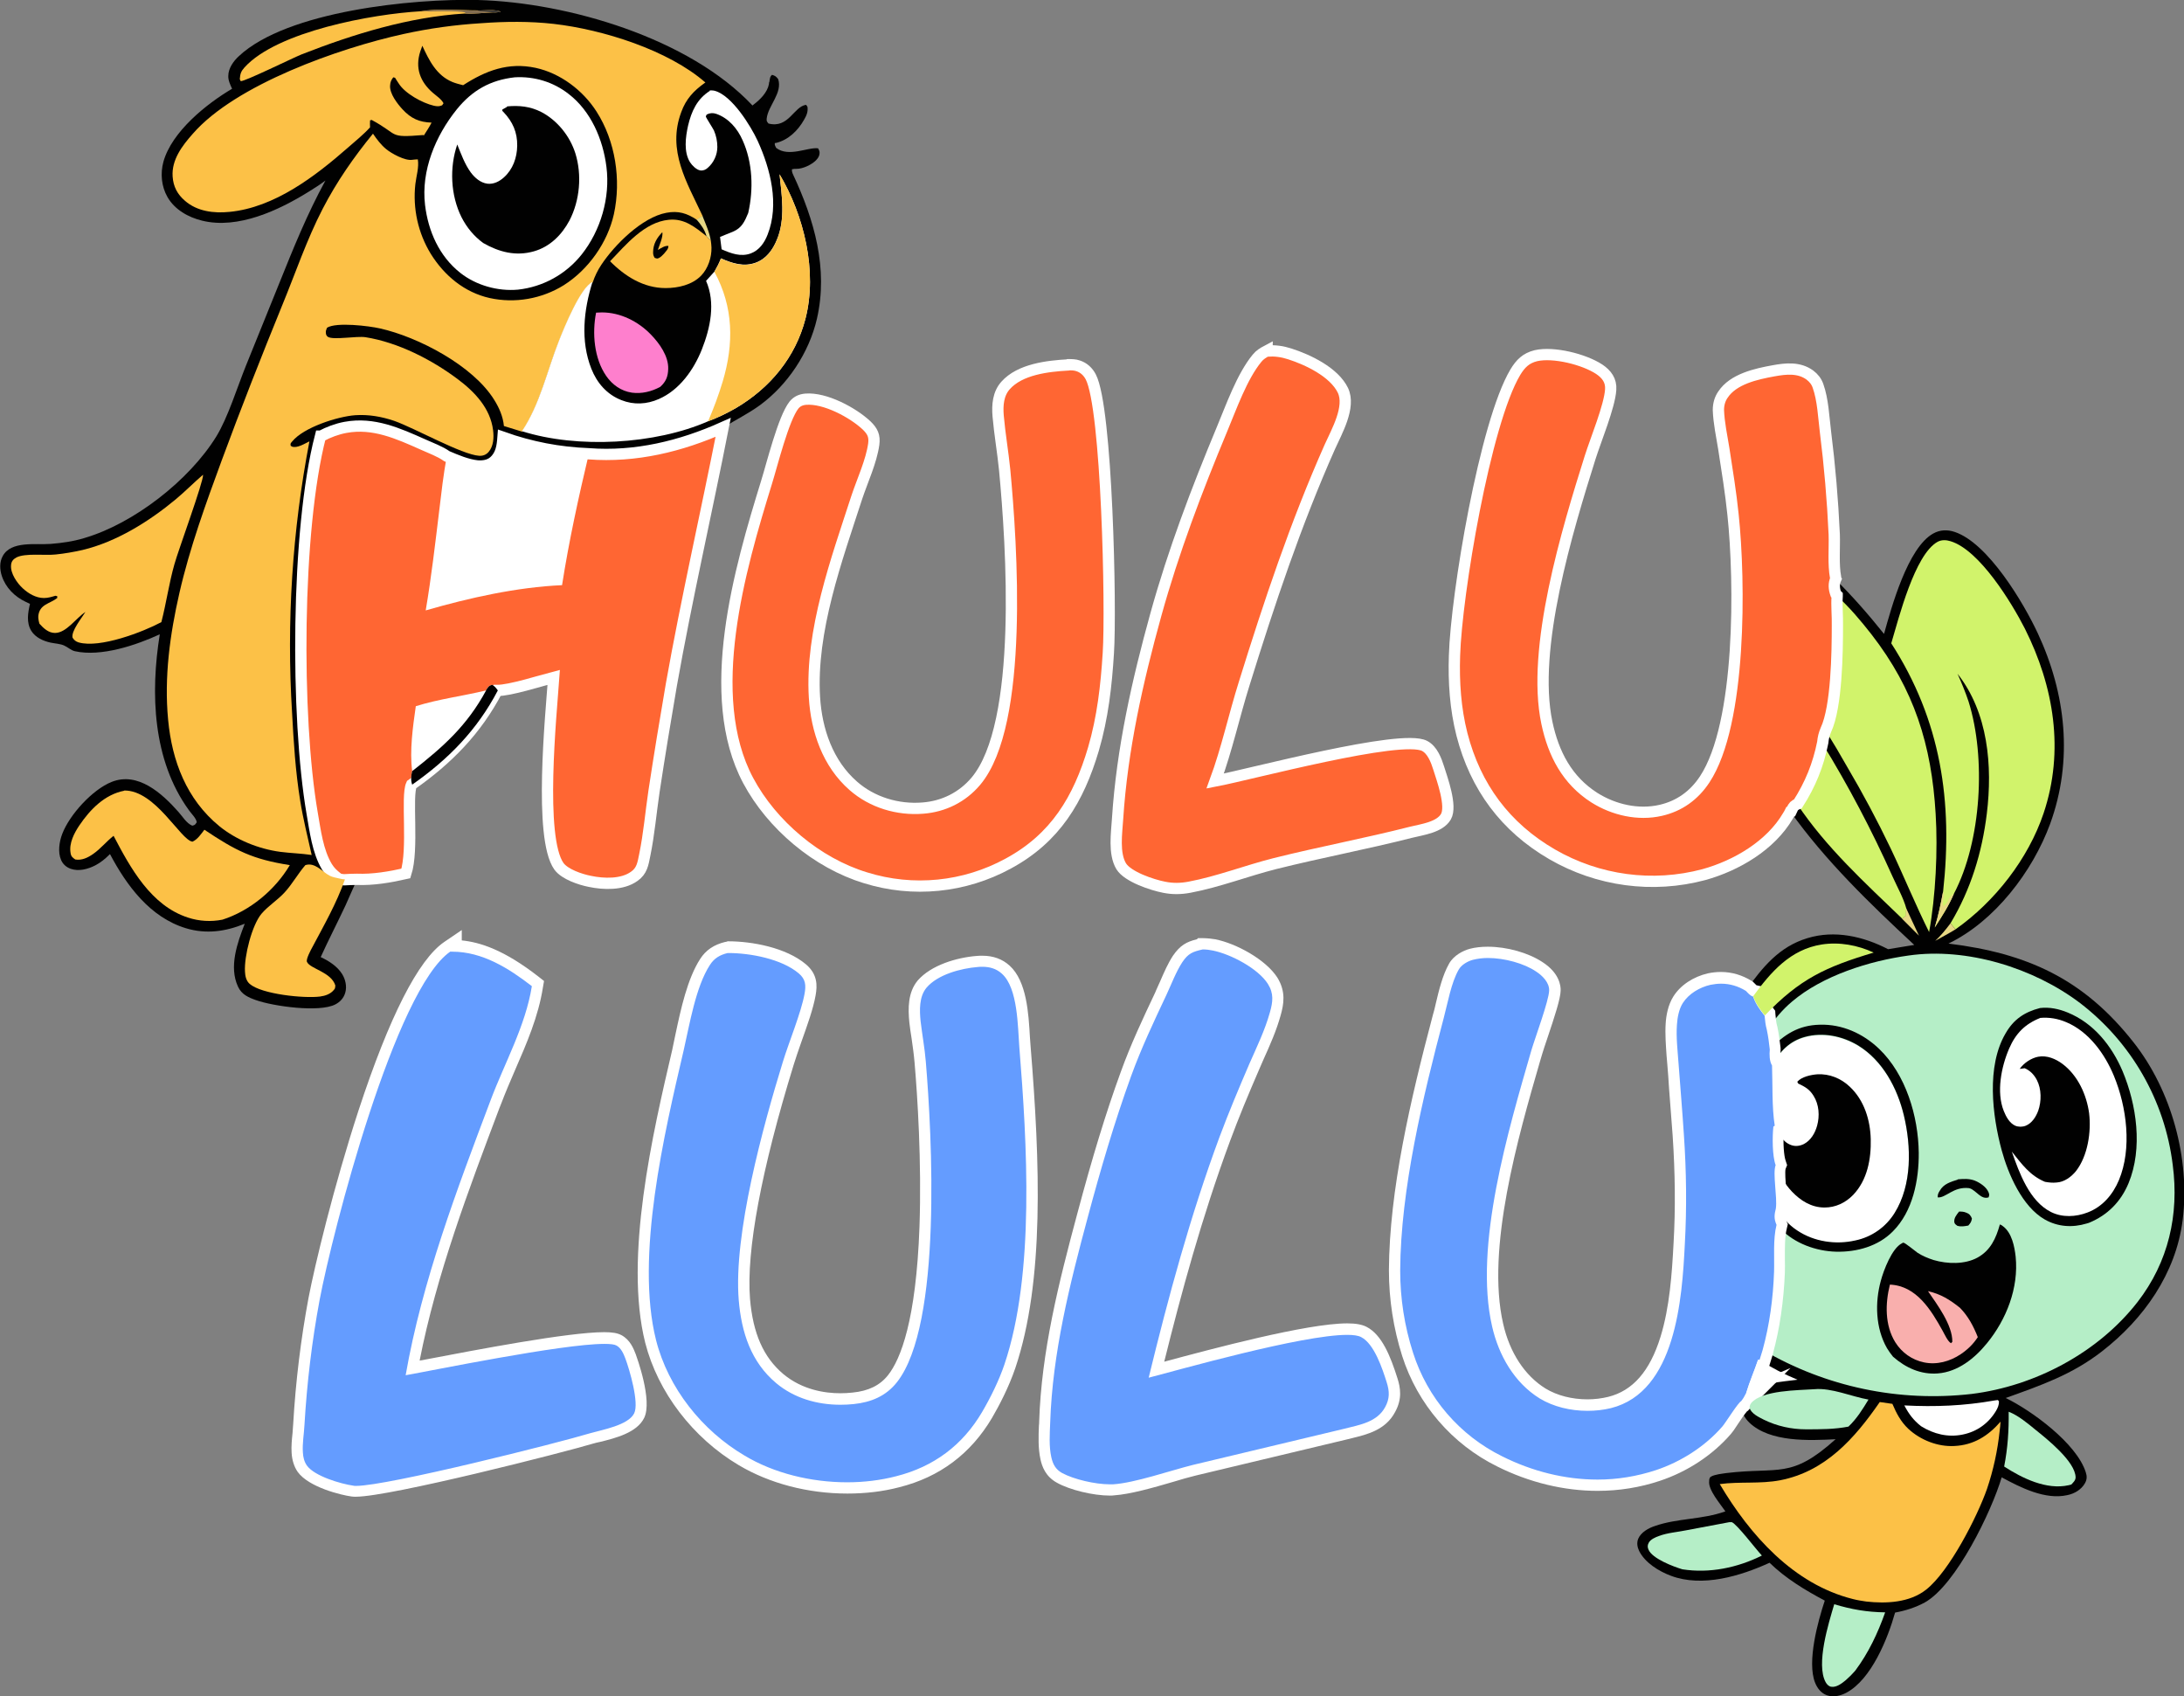 <?xml version="1.0" encoding="utf-8"?>
<!-- Generator: Adobe Illustrator 27.5.0, SVG Export Plug-In . SVG Version: 6.00 Build 0)  -->
<svg version="1.1" id="Layer_2_00000106841114187594766600000016897918705765886856_"
	 xmlns="http://www.w3.org/2000/svg" xmlns:xlink="http://www.w3.org/1999/xlink" x="0px" y="0px" viewBox="0 0 969.1 752.6"
	 style="enable-background:new 0 0 969.1 752.6;" xml:space="preserve">
<rect x="0" y="0" width="969.1" height="752.6" fill="#808080" stroke="none"/>
<style type="text/css">
	.st0{fill:#010101;}
	.st1{fill:#FF6633;stroke:#FFFFFF;stroke-width:5;stroke-miterlimit:10;}
	.st2{fill:#FFFFFF;}
	.st3{fill:#FCC147;}
	.st4{fill:#FE7FCD;}
	.st5{fill:#836D51;}
	.st6{fill:#3D3A36;}
	.st7{fill:#E7D884;}
	.st8{fill:#B5EEC7;}
	.st9{fill:#F9AFAD;}
	.st10{fill:#649CFF;}
	.st11{fill:#D1F36B;}
</style>
<g id="Layer_1-2">
	<path class="st0" d="M103,39.4c-0.8-1.7-1.8-3.8-1.7-5.7c0-3.4,2.3-6.6,4.7-8.8C127.4,4.9,183.2-0.7,212,0
		c40.2,1.1,93.9,17,121.9,46.8l0.6-0.5c2.8-2.1,6-5.3,6.7-9c0-0.3,0-0.7,0.2-1c0.2-1.2,0.2-2.4,1.2-3.1c1.3,0.4,1.8,0.7,2.7,1.9
		c2,6.2-4.5,11.8-5.1,17.5c-0.1,1.2,0.1,1.3,0.8,2.2c9,2.3,11.2-7.6,16.7-8.3l0.6,0.9c0.3,2.2-0.4,3.8-1.5,5.7
		c-2.7,4.8-7,9-12.4,10.3c-0.2,0-0.4,0-0.6,0.1c-0.1,1,0.2,1.2,0.6,2.1c5.5,4.3,14.1-0.4,18.6,0.2c0.2,0.4,0.5,0.9,0.6,1.3
		c0.3,1.5-0.4,2.9-1.5,4c-2,2-5.8,3.8-8.6,3.8c-0.8,0-1.3,0-2.1,0.2c0,1.1,0.1,1.4,0.5,2.3c9.4,20.1,15.7,41.7,10.6,64
		c-3.5,15.1-13,29.4-25.5,38.5c-5,3.6-10.6,6.4-15.8,9.6c-7.5,38.1-16.2,75.9-23,114.2c-2.7,15.7-5.3,31.5-7.7,47.3
		c-1.4,9.4-2.2,19-4.1,28.2c-0.8,3.9-1.2,7.1-4.7,9.5c-5.3,3.8-13.6,3.5-19.7,2.2c-4.1-0.8-11.1-3.1-13.7-6.7
		c-9-12.7-3.5-66.9-2.3-83.8c-5.8,1.5-19.6,5.9-25.1,5.8c-9.2,17.6-21.9,30.5-38,41.8c-2.4,5.2,1,28.6-2.5,39.4
		c-7,1.6-14.6,2.9-21.8,2.6c-1.9,3.8-3.5,7.8-5.3,11.7c-3.6,7.7-7.5,15.2-11,22.9c3.6,1.7,7.3,4,9.5,7.5c1.5,2.4,2.2,5.5,1.4,8.3
		c-0.7,2.4-2.3,4.1-4.4,5.2c-7.2,3.7-27.6,0.8-35.2-1.9c-3.4-1.2-6.4-2.5-8-6c-4.1-8.8-0.3-19.4,3-27.9c-8.5,3.5-17.2,4.7-26.1,2
		c-15.9-4.8-26.3-18.9-33.7-32.9c-2,2-4,3.7-6.5,5c-3.3,1.7-7.4,2.8-11,1.5c-1.9-0.7-3.4-2-4.2-3.9c-1.5-3.4-0.8-8.1,0.5-11.5
		c3.2-8.5,13.4-19.7,21.9-23.1c11.7-4.7,22.4,5.1,29.6,13.2c1.9,2.1,3.6,5.1,6.2,6.2c1.3-0.3,1.2-0.4,2-1.5
		c-0.2-1.8-2.4-3.8-3.5-5.4c-16.1-22.2-17.1-51.9-12.9-78c-10.4,4.8-26,10.1-37.7,7.5c-1.7-0.4-3.1-1.8-4.7-2.5
		c-1.7-0.8-4.1-0.9-6-1.3c-3.3-0.7-6.8-2.3-8.6-5.2c-2.3-3.7-1.5-8.1-0.6-12c-0.6-0.3-1.3-0.6-1.9-0.9c-4.9-2.3-8.9-6.3-10.6-11.5
		c-0.9-2.8-1.1-6.1,0.4-8.8c3.7-6.9,14.8-4.9,21.2-5.4c5.1-0.4,10.1-1.1,15-2.6c21.9-6.4,46.6-25.6,58.6-45.1
		c5.1-8.3,9.3-21.9,13.1-31.3l14.6-36.1c6.4-15.9,12.5-31.1,20.7-46.1c-2.4,1.8-4.9,3.4-7.5,5c-13.2,8.2-31.3,16.7-47.2,12.8
		c-6.2-1.5-12.2-4.9-15.4-10.5c-2.7-4.7-3.2-10.5-1.8-15.6c3.7-13.4,19.2-25.8,30.6-32.5L103,39.4z"/>
	<path class="st1" d="M142.4,193.5c3.4-1.8,7.1-3.2,10.9-3.9c12.4-2.3,23.4,2.7,34.4,7.6c3.5,1.6,7.5,3,10.6,5.2
		c4.2,1.8,8.9,3.8,13.5,4.3c2.6,0.2,5.4-0.2,7.4-2c3.2-2.8,3.7-6.7,4-10.7c12.4,4.4,24.9,6.8,38,7.3c20.8,1.6,40.9-3.3,59.7-11.7
		c-7.5,38.1-16.2,75.9-23,114.2c-2.7,15.7-5.3,31.5-7.7,47.3c-1.4,9.4-2.2,19-4.1,28.2c-0.8,3.9-1.2,7.1-4.7,9.5
		c-5.3,3.8-13.6,3.5-19.7,2.2c-4.1-0.8-11.1-3.1-13.7-6.7c-9-12.7-3.5-66.9-2.3-83.8c-5.8,1.5-19.6,5.9-25.1,5.8
		c-9.2,17.6-21.9,30.5-38,41.8c-2.4,5.2,1,28.6-2.5,39.4c-7,1.6-14.6,2.9-21.8,2.6c-1.8,0-3.7,0.1-5.5,0.2c-0.9,0-1.7-0.2-2.6-0.4
		c-0.2-0.2-0.4-0.3-0.6-0.5c-1.9-1.5-3.2-2.7-4.5-4.8c-4.2-7-5.2-16-6.6-23.9c-7.3-42.5-7.1-125.5,3.7-167.2L142.4,193.5z"/>
	<path class="st2" d="M198.4,202.4c4.2,1.8,8.9,3.8,13.5,4.3c2.6,0.2,5.4-0.2,7.4-2c3.2-2.8,3.7-6.7,4-10.7
		c12.4,4.4,24.9,6.8,38,7.3c-4.6,19.4-8.8,38.5-11.9,58.3c-20.1,0.9-41.1,5.6-60.5,11.2c2.5-14.7,4.2-29.5,6-44.3
		c1-8,1.8-16.1,3.4-24L198.4,202.4z"/>
	<path class="st2" d="M215.6,306.3c1-1.4,1.1-2,2.8-2.5c1.2,0.7,1.7,1.4,2.5,2.5c-9.2,17.6-21.9,30.5-38,41.8c-0.7-1.9-0.5-4.1,0-6
		c-1.2-9.1,0.3-19.7,1.6-28.8c10.2-3.2,20.8-4.5,31.2-7H215.6z"/>
	<path class="st0" d="M215.6,306.3c1-1.4,1.1-2,2.8-2.5c1.2,0.7,1.7,1.4,2.5,2.5c-9.2,17.6-21.9,30.5-38,41.8c-0.7-1.9-0.5-4.1,0-6
		c13.8-10.8,24.3-20.1,32.8-35.8H215.6z"/>
	<path class="st3" d="M153,390.3c-3.6,10.3-9.3,20.3-14.4,29.9c-0.6,1.1-2.9,5.3-2.4,6.5c1.3,3.1,10.8,4.5,12.6,10.5
		c-0.1,0.8,0,1.3-0.6,1.9c-1.5,1.9-3.9,2.7-6.2,3c-7,0.9-25.9-1-31.2-5.6c-1.6-1.4-2-3.5-2.1-5.5c-0.4-6.7,3.1-20.7,7.4-25.7
		c3-3.5,7.1-6,10.2-9.4c3.4-3.7,5.9-8.3,9.2-12.1c4.3-1.4,7.5,3,10.8,4.7c1.2,0.6,2.7,0.9,4.1,1.2c0.9,0.2,1.7,0.4,2.6,0.4
		L153,390.3z"/>
	<path class="st3" d="M187.9,59.9c-16,1.3-10.5,0-23-6.7l-0.7,0.2c-0.1,1.1,0,2.1,0,3.1c-2.9,3.2-6.4,6-9.7,8.9
		c-14.6,12.8-32.7,26.7-52.7,28.6c-6.9,0.7-14.3-0.2-19.7-4.9c-3.4-2.9-5.2-6.3-5.5-10.8c-0.5-7.4,4.2-13.6,8.9-18.9
		c19-21.9,65.2-38.1,93.5-44.3c11.4-2.5,22.9-4.1,34.5-4.8c10.7-0.8,21.6-0.9,32.2,0.3c21.8,2.5,50.8,11.6,67.3,26l-0.3,0.2
		c-4.9,3.5-8.3,7.1-10.4,12.9c-6.4,17.1,2.5,31.2,9.5,46.2l-2.6,1.6c-4.4-2.9-8.2-4.1-13.5-3.1c-10.8,2-23,14.2-28.9,23.1
		c-1.6,2.4-2.9,5.1-3.8,7.8c-5.3,2.3-12.7,20.5-14.9,26.1c-5.3,13.3-8.4,28-16.4,40.1c-2.7-0.8-5.4-1.7-8.1-2.5
		c-0.4-4.2-2.1-8.1-4.3-11.6c-9.4-15.2-33.7-27.9-50.7-31.7c-4.8-1.1-19.4-2.9-23.5-0.3c-0.4,1-0.6,1.4-0.5,2.4c0,0.6,0.4,1.4,1,1.7
		c2.6,1.4,12.6-0.5,16.6,0.1c14.4,2.3,29.3,9.9,40.9,18.6c7.5,5.6,14.5,12.9,15.7,22.7c0.4,3.2,0.2,7.1-2,9.6
		c-1.1,1.3-2.6,1.8-4.2,1.7c-7.7-0.5-28.6-12.3-37.7-15.5c-5.6-1.9-11.4-2.9-17.3-2.5c-7.9,0.6-22.9,5.4-28,11.7
		c-0.7,0.8-0.8,0.9-0.6,1.9c0.2,0,0.3,0.2,0.5,0.3c2.3,0.9,5.7-1.3,7.8-2.3c-7.6,39.6-10.2,80.1-7.7,120.4c0.7,13.1,1.5,26,3.6,39
		c1.3,8.1,3.3,16.1,5.1,24.1c-4.7-0.7-9.4-0.8-14-1.4c-9.6-1.3-19.5-5.3-27-11.4c-14.5-11.9-21-28.9-22.7-47.2
		c-1.8-18.9,0.8-37.8,5-56.2c4.6-20.1,11.7-39.6,18.8-58.9c8.5-23,17.5-45.9,26.8-68.7c5.9-14.3,10.9-29.2,18-42.9
		c6.2-12,13.8-22.9,22.3-33.3c1.7,2.5,3.5,4.9,5.8,6.8c2.4,2,8.4,5.3,11.6,4.8c0.9-0.1,1.6-0.2,2.5-0.2c0.6,3.5-0.7,7.5-1.1,11
		c-1.2,10.8,1.2,21.7,6.9,31c6,9.6,14.9,17,26,19.5c11.3,2.5,23.2,0.4,33-5.7c10.9-6.9,19.4-18.9,22.2-31.5
		c3.3-15.2,0.7-32.4-7.7-45.5c-6-9.4-16-17-27-19.4c-12.2-2.6-22.1,1.2-32.2,7.7c-1.6-0.4-3.2-0.8-4.7-1.4
		c-7.1-2.9-10.4-9.6-13.4-16.1c-0.3,0.8-0.6,1.6-0.9,2.5c-2.4,7.3-0.1,13.5,5.6,18.4c1.6,1.4,3.7,2.7,4.7,4.6l-0.6,0.9
		c-1.3,0.6-2.3,0.5-3.7,0.2c-5.1-1.2-12.8-5.4-15.6-9.9c-0.5-0.8-1.1-1.6-1.6-2.5l-0.8-0.2c-0.9,1.2-1.3,2-1.4,3.6
		c-0.3,3.6,3.2,8.1,5.5,10.6c3.8,4.1,7.4,5.7,12.9,5.9c-1,2-2.3,3.9-3.5,5.8L187.9,59.9z"/>
	<path class="st2" d="M228.4,34.3c8.6-0.5,17,2,23.8,7.3c10,7.6,15.4,20.3,16.9,32.5c1.7,13.5-2.5,28.1-11,38.8
		c-7,8.8-17.2,14.4-28.3,15.6c-8.9,0.8-18.5-1.9-25.5-7.4c-9.4-7.4-14.3-18.5-15.7-30.2c-1.8-15.2,4.6-30.6,14.1-42.4
		C209.5,40.1,217.6,35.5,228.4,34.3L228.4,34.3z"/>
	<path class="st0" d="M225,47.2c5.4-0.5,10.3,0,15.2,2.5c7.1,3.7,12.7,10.7,15.1,18.3c3,9.6,2,20.9-2.6,29.8
		c-3.4,6.4-8.7,11.7-15.8,13.7c-8.1,2.3-15.5,0.3-22.5-3.7c-4.1-3-7.3-6.9-9.6-11.4c-4.9-9.8-5.4-22.1-1.9-32.3
		c1.7,4.2,3.3,8.7,6,12.4c1.8,2.4,4.3,4.6,7.4,5c2.8,0.3,5.3-1,7.3-2.8c4-3.6,5.8-8.7,5.9-14c0.1-6-2-10.7-6.1-15l-0.5-0.5v-0.6
		l2.1-1.2L225,47.2z"/>
	<path class="st2" d="M345.9,77.3c10.9,18.3,16.9,43.1,11.5,64.1c-4.4,17.1-15.7,30.7-30.8,39.6c-4,2.3-8.1,4.3-12.4,5.9
		c-23.5,10.3-58,12.2-82.6,4.4c8-12,11.1-26.7,16.4-40.1c2.2-5.6,9.6-23.8,14.9-26.1c-3.9,12.4-5.4,26.1-0.5,38.5
		c2.5,6.3,6.9,11.4,13.3,13.9c5.5,2.2,11.3,1.9,16.7-0.5c9.1-4,15.4-12.9,19-21.9c3.8-9.6,6.2-20.7,1.9-30.5l3.7-4.1
		c1.1-1.9,2.1-3.8,2.9-5.9c5,2.2,10.1,3.9,15.5,1.9c4.6-1.7,7.5-5.7,9.3-10.1c3.9-9.2,2.2-19.7,1.2-29.2V77.3z"/>
	<path class="st3" d="M345.9,77.3c10.9,18.3,16.9,43.1,11.5,64.1c-4.4,17.1-15.7,30.7-30.8,39.6c-4,2.3-8.1,4.3-12.4,5.9
		c2.5-5.8,4.7-11.7,6.5-17.7c5-16.8,4.8-33-3.7-48.6c1.1-1.9,2.1-3.8,2.9-5.9c5,2.2,10.1,3.9,15.5,1.9c4.6-1.7,7.5-5.7,9.3-10.1
		C348.6,97.3,346.9,86.8,345.9,77.3z"/>
	<path class="st3" d="M90.1,210.6c0.3,2.9-11.2,34.1-12.7,39.7c-2.4,8.4-3.6,17.2-5.8,25.7c-8.2,4.4-27.3,11.7-36.7,9
		c-1.3-0.4-2-1-2.7-2.1c-0.7-2.9,4.1-8.8,5.7-11.4c-4.1,2.6-8.4,9.3-13.5,9.3c-2.9,0-5.1-2.1-6.9-4.1c-0.3-1-0.6-2.4-0.5-3.5
		c0.6-5.2,5.1-5.3,8.4-7.9v-0.8l-0.8-0.2c-1.7,0.5-3.3,1-5.1,1c-3.6,0-6.9-2-9.4-4.3s-5.5-6.6-5.2-10.2c0.1-1.7,0.9-2.7,2.4-3.5
		c3.9-2,12.7-0.8,17.3-1.3c4-0.4,8-1.1,12-2c15.1-3.6,29.6-12.7,41.4-22.5C82.2,218,86,214.1,90.1,210.6L90.1,210.6z"/>
	<path class="st3" d="M55.1,350.7c13.9-0.2,25,22,30.3,22.7c2.3-1,3.8-3.4,5.3-5.3c13.9,9.3,21.3,13.1,37.9,15.7
		c-6.5,11-17.7,20.3-29.9,24.2c-5.1,1-10.3,0.7-15.2-0.9c-16.5-5.3-25.6-22-33.1-36.3c-3.2,2.5-5.7,5.7-9,8c-2.4,1.7-5.1,3-8,2.5
		c-1.3-0.9-1.9-1.4-2.1-3c-0.7-4.2,1.6-8.7,3.9-12.1c4.8-7.1,11.2-13.7,19.9-15.4L55.1,350.7z"/>
	<path class="st2" d="M314.9,40.1c0.8,0,1.6,0,2.3,0.2c7.6,2.1,15.9,15.5,19,22.2c5.7,12.5,9.7,28.2,4.4,41.6
		c-1.4,3.6-3.7,6.9-7.4,8.3c-4.5,1.7-8.9,0-13-1.8l-0.7-5.5c1.9-0.8,3.8-1.5,5.7-2.3c4-1.7,5.2-4.5,6.8-8.3
		c2.4-10.5,2-22.4-2.5-32.3c-2.3-5.2-6.2-9.8-11.7-11.7c-1.5-0.5-2.8-0.4-4.2,0.3c-0.1,0.3-0.4,0.6-0.4,0.9c0,0.4,3.2,5.3,3.6,6.2
		c1,2.3,1.5,4.8,1.5,7.3c0,3.5-1.6,7-4.3,9.3c-0.9,0.8-2,1.3-3.3,1.1c-1.7-0.3-3.6-2.2-4.5-3.6c-2.9-4.6-2-11.2-0.9-16.2
		c1.5-6.4,4-11.9,9.7-15.5L314.9,40.1z"/>
	<path class="st3" d="M270.7,115.9c7-7.3,15.3-17.4,26.1-18.4c6.9-0.7,11.7,3.3,16.7,7.3c0.6,0.6,1.2,1.3,1.9,1.9
		c0.1,1,0.3,2.1,0.3,3.1c0.1,4.4-1.5,9.3-4.6,12.5c-4,4.1-10.2,5.5-15.8,5.5c-9.7,0-18-5.2-24.7-12L270.7,115.9z"/>
	<path class="st0" d="M293.9,103c0.4,2.1-1.3,5.7-2,7.9c1.4-0.8,3.1-2,4.7-1.8c0,1.5-1.1,2.3-2,3.5c-0.8,0.8-1.3,1.4-2.3,1.9
		c-0.8,0.4-1,0.1-1.8-0.1c-0.5-0.9-0.7-1.3-0.7-2.4C289.8,108.3,291.4,105.6,293.9,103L293.9,103z"/>
	<path class="st4" d="M264.5,138.7c0.9,0,1.8-0.1,2.6-0.1c8.2,0,16.1,4,21.7,9.8c3.8,3.9,7.9,9.6,7.7,15.3c-0.1,3.4-1,5.6-3.5,7.9
		c-3.8,2.1-8.3,3.2-12.6,2.6c-4.8-0.7-8.7-3.5-11.4-7.4C263.6,159,262.7,147.8,264.5,138.7L264.5,138.7z"/>
	<path class="st3" d="M212,4.7c2.3,0,8.4-0.7,10.2,0.6c-1.2,0.1-2.2,0.3-3.4,0.2c-4,0.1-8.5,0.8-12.5,0.5
		c-24.7,1.5-49.4,9.1-72.4,18.1c-4,1.6-25.3,12.1-27.1,11.9l-0.4-0.9c0.2-2.4,0.5-3.4,2.1-5.2C123,13.9,165.4,6.2,186.7,5
		c7.9-1.4,17.3-0.4,25.3-0.4L212,4.7z"/>
	<path class="st5" d="M212,4.7c2.3,0,8.4-0.7,10.2,0.6c-1.2,0.1-2.2,0.3-3.4,0.2c-4,0.1-8.5,0.8-12.5,0.5l0.2-0.4
		c-2.3-1.1-16.1-0.4-19.8-0.5C194.6,3.7,204,4.7,212,4.7z"/>
	<path class="st6" d="M212,4.7c2.3,0,8.4-0.7,10.2,0.6c-1.2,0.1-2.2,0.3-3.4,0.2C218.8,5.5,212,4.7,212,4.7z"/>
	<path class="st7" d="M311.7,95.8c1.4,3.5,3.1,7.2,3.7,10.9c-0.7-0.6-1.3-1.3-1.9-1.9c-0.8-2.9-2.5-5.2-4.4-7.4L311.7,95.8
		L311.7,95.8z"/>
	<path class="st0" d="M836,281.2c3.3-11.8,10.5-38.2,21.8-44.5c3-1.7,6.4-1.8,9.6-0.7c14.8,5,30.5,31.4,36.8,44.9
		c12.5,26.8,15.8,56.3,5.5,84.6c-7.8,21.2-24.6,43.2-45.1,53.1c34.9,4.3,59.9,15.6,82.1,43.8c16.9,21.4,25.2,51.8,21.8,78.9
		c-3,23.7-17.3,43.9-35.9,58.3c-13.3,10.3-27,15-42.6,20.6c11.5,5.6,31.4,20.1,35.5,32.9c0.6,1.8,0.6,3.3-0.4,5
		c-1.6,2.8-4.7,4.6-7.8,5.2c-9.8,2.2-20.8-3.4-29.1-7.9c-4.4,14.9-20.2,47.7-34.1,55.5c-4,2.2-8.7,3.7-13.2,4.5
		c-3.2,11.4-10.5,29.7-21.7,35.6c-2.5,1.3-5.7,2.1-8.5,1.1c-2.6-0.9-4.3-3.1-5.3-5.6c-3.7-9.3,1.3-27.4,4.3-36.4
		c-8.8-4.7-17.3-9.8-24.5-16.8c-12.9,5.9-29.8,11-43.7,5.8c-5.4-2-11.6-5.8-14.2-11.1c-0.8-1.7-1.1-3.5-0.4-5.3
		c1.2-2.9,4.6-4.8,7.4-5.7c9.9-3.5,21-2.8,31.3-6.5c-2.1-3.1-7.7-9.5-7.2-13.4c0-0.7,0.1-1.6,0.8-2c1.7-1,4.9-1.3,6.9-1.6
		c23.5-2.8,28.6,2.8,48.4-15c-11.7,0.6-29,1.4-38.2-7.3c-2.1-2-3.8-4.9-3.8-7.9c0-0.9,0-1,0.1-1.9c-1.4,0.6-6.7,9.3-8.3,11.2
		c-7.7,8.9-18.4,15.7-29.5,19.4c-22.6,7.6-47.1,4.4-68.2-6.1c-18.9-9.3-33.2-25.9-39.6-46c-3.8-11.8-5.7-24.1-5.7-36.5
		c0.2-36,10.1-77.1,19.3-111.9c1.8-6.7,3.3-15.7,6.7-21.6c1.2-2.1,4-3.7,6.3-4.3c8.2-2.2,21,0.5,28,5.2c2.8,1.8,5.9,4.9,5.8,8.4
		c-0.1,4.5-6.2,20.9-7.9,26.6c-10,34.7-25.7,86.7-17.4,122.5c2.9,12.7,9.8,24.9,21.1,31.9c9,5.5,21.4,6.8,31.6,4.3
		c28.8-7.2,31.6-48.5,32.8-72.7c0.9-16.1,0.7-32.3-0.4-48.4c-0.7-10.7-1.6-21.3-2.4-32c-0.4-5.6-1.1-11.4-0.7-17
		c0.2-3.2,0.9-6.9,2.6-9.6c2.7-4.2,7.5-7,12.3-8.1c5.5-1.2,10.9-0.3,15.7,2.7c7.4-10.3,14.7-19.4,27.3-23.2
		c12.1-3.7,24.8-0.8,35.8,4.9l11.6-1.9c-19.5-18.1-39.5-37.4-55-59.2c0-0.2,0.2-0.5,0.3-0.7c0.7-1.5,1.3-2.2,2.7-2.7
		c5.5-8.6,9-17.1,11-27.2c0.2-2,0.7-3.7,1.4-5.6c4.8-10.2,5.1-34.5,5.1-46.2c0-4.4-0.5-8.8-0.1-13.1c0-0.1,0-0.3,0-0.4l-0.6-0.6
		c-0.7-2.2-0.9-4.5,0-6.7c7.7,7.6,14.8,15.7,21.6,24.2L836,281.2z"/>
	<path class="st8" d="M784,456.8c3.4-4.5,6.8-8.8,11.1-12.4c13.6-11.6,34.4-18.1,51.8-20.5c25.8-3.7,55.5,5.5,76.1,21.1
		c22.8,17.5,37.6,43.3,41.1,71.8c2.9,22.1-1.9,43.1-15.6,60.8c-17.5,22.5-45.5,37.3-73.6,40.8c-32.2,3.7-64.7-3.1-92.7-19.5
		c3.1-11.2,4.7-23.2,5.1-34.8c0.2-6.5-0.5-14.5,1.1-20.8c-1.2-2.7-0.9-4.4-0.3-7.3c0.7-5-1.6-15.7-0.1-19.2
		c-1.5-4.1-1.5-12.6-1-17.1l0.6-0.4c-1.3-8.3-0.8-18.2-1.2-26.7c-1.2-1.9-1.2-4.9-1-7.1C785,462.6,784.6,459.7,784,456.8L784,456.8z
		"/>
	<path class="st2" d="M786.4,472.6c3.4-6.1,7.6-10.5,14.5-12.4c8-2.2,16.6-0.4,23.6,3.8c10.9,6.6,17.4,18.9,20.3,31
		c3.3,13.8,3.6,30.8-4.1,43.3c-3.9,6.3-10.2,10.7-17.4,12.2c-8.8,1.9-18.3,0.6-25.8-4.4c-4-2.6-6.8-6-9.3-10
		c0.7-5-1.6-15.7-0.1-19.2c-1.5-4.1-1.5-12.6-1-17.1l0.6-0.4C786.4,491.1,786.9,481.2,786.4,472.6L786.4,472.6z"/>
	<path class="st0" d="M787.5,499.3c1.6,3.5,3.4,7.3,7.3,8.7c1.9,0.7,3.9,0.4,5.7-0.5c3-1.6,4.9-4.8,5.8-8.1
		c1.2-4.3,0.9-9.4-1.6-13.3c-1.8-2.9-3.8-4-6.8-5.4l-0.4-0.8c1.9-2.2,6.1-3.1,8.9-3.3c5.4-0.3,10.5,1.8,14.4,5.5
		c6.4,6,9.1,14.8,9.3,23.3c0.2,8.8-1.5,18.1-7.8,24.7c-3.4,3.5-7.8,5.6-12.7,5.6c-5.8,0-10.6-3-14.5-7.1c-3.3-3.5-5.4-7.4-7.2-11.8
		c-1.5-4.1-1.5-12.6-1-17.1L787.5,499.3L787.5,499.3z"/>
	<path class="st0" d="M785.4,465.5c6.3-6.6,12.7-10.7,22.1-10.9c9.9-0.3,19.2,3.9,26.3,10.7c11.9,11.4,17.4,29.9,17.6,46.1
		c0.1,12.1-2.6,26-11.5,34.9c-6.5,6.6-16,9.2-25.1,9c-8.9-0.2-18.7-3.7-24.8-10.3c-0.5-0.6-1-1.2-1.5-1.8c-1.2-2.7-0.9-4.4-0.3-7.3
		c2.5,4,5.3,7.4,9.3,10c7.5,5,17.1,6.4,25.8,4.4c7.2-1.5,13.5-5.9,17.4-12.2c7.8-12.5,7.4-29.5,4.1-43.3c-2.9-12.1-9.4-24.3-20.3-31
		c-7-4.2-15.6-6-23.6-3.8c-6.9,1.9-11.1,6.4-14.5,12.4c-1.2-1.9-1.2-4.9-1-7.1V465.5z"/>
	<path class="st0" d="M905.2,447.2c4.3-0.5,8.4,0.4,12.3,2c11.5,4.7,19.5,14.7,24.3,25.9c6.3,15,9.1,34.3,2.7,49.8
		c-3.4,8.2-9.3,14.2-17.6,17.6c-0.3,0.1-0.6,0.2-1,0.3c-6.3,1.9-12.8,1.5-18.6-1.8c-10-5.7-16.2-20.1-19.1-30.7
		c-4.2-15.5-6.8-37.3,1.7-51.8C893.5,452.2,898.3,449,905.2,447.2L905.2,447.2z"/>
	<path class="st2" d="M905.1,451.6c4.1-0.4,8.1,0.3,11.8,1.9c10,4.2,17.1,14.1,21.1,23.8c5.7,13.8,8.1,32.2,2.2,46.3
		c-2.7,6.4-7.3,11.8-13.9,14.3c-5.2,2-11.2,2.3-16.2-0.2c-9.6-4.8-14.1-17.4-17.4-26.8c4.4,5.5,8,10.6,14.7,13.4
		c1.7,0.3,3.4,0.5,5.2,0.3c3.4-0.2,6.5-2.5,8.6-5.1c5.2-6.7,6.8-17.4,5.8-25.6c-1.1-8.2-5-16.8-11.8-21.9c-3.1-2.3-6.9-3.9-10.8-3.2
		c-3.1,0.6-6.4,2.8-8.2,5.4l2.2-0.3c2.4,1,4.2,2.9,5.4,5.2c2.1,4,2.1,9.5,0.6,13.7c-1,2.7-2.8,5.5-5.5,6.6c-1.5,0.6-3.2,0.6-4.7,0
		c-2.6-1.2-4.1-4.1-5.1-6.6c-3.3-8.3-1.1-19.5,2.4-27.6c2.9-6.7,7-10.9,13.8-13.6H905.1z"/>
	<path class="st0" d="M887.4,543.2c0.9,0.4,0.6,0.2,1.5,0.9c3.8,2.9,5,8.9,5.5,13.4c1.4,13.9-4.1,27.9-12.8,38.5
		c-5.4,6.6-12.8,12.6-21.7,13.3c-7.6,0.6-14.3-2.5-19.9-7.4c-1-1.2-1.9-2.5-2.7-3.8c-5.1-8.9-5.4-20.3-2.7-30
		c1.2-4.5,4.9-14.3,9.3-16.5c0.2-0.1,0.4-0.3,0.7-0.3c0.7,0,5.3,3.8,6.3,4.5c2.2,1.4,4.6,2.4,7.1,3.2c6.1,1.8,13.9,2,19.5-1.1
		C883.3,554.7,885.7,549.3,887.4,543.2L887.4,543.2z"/>
	<path class="st9" d="M838.6,569.9c11.8,0.5,18.3,11.3,23.4,20.5c0.9,1.6,2.2,4.6,3.7,5.5l0.6-0.6c0.1-7.5-6.7-16.5-10.8-22.5
		c5.7,1.3,9.7,3.8,14.2,7.4c3.7,3.8,6,8.2,7.9,13c-2,3.1-4.5,5.5-7.6,7.6c-4.8,3.2-10.6,4.8-16.3,3.6c-5.3-1.1-9.8-4.3-12.7-8.9
		C836.3,587.9,836.5,578.3,838.6,569.9L838.6,569.9z"/>
	<path class="st0" d="M868.6,523.2c2.6-0.2,5-0.4,7.5,0.5c2.3,0.9,5.3,2.8,6.3,5.3c0.4,1.1,0.3,1.2,0,2.2c-3.4,1.1-5.3-2.9-8.3-4
		c-0.1,0-0.3,0-0.4-0.1c-7-0.8-10.3,4.5-13.9,4.1c0-1.3,0.2-1.8,0.9-2.9c1.7-3.1,4.9-4,8.1-5L868.6,523.2z"/>
	<path class="st0" d="M869.3,537.5c1.1,0,2.1,0,3.2,0.5c1.4,0.5,2,1.3,2.5,2.6c-0.3,1.6-0.6,1.9-1.6,3.1c-1.7,0.3-3.2,0.6-4.9,0.1
		c-0.6-0.5-1.1-0.7-1.3-1.5C866.9,540.4,868.2,538.9,869.3,537.5L869.3,537.5z"/>
	<g>
		<path class="st10" d="M708.9,658.9c-14.5,0-29.5-3.6-43.4-10.5c-19.4-9.5-34.3-26.9-40.9-47.5c-3.9-12-5.8-24.5-5.8-37.3
			c0.2-35.2,9.4-74.9,19.4-112.5c0.4-1.6,0.8-3.3,1.3-5.2c1.4-5.8,2.9-12.3,5.7-17c1.7-3,5.3-4.8,7.8-5.5c2.1-0.6,4.6-0.9,7.2-0.9
			c7.9,0,17.1,2.6,22.8,6.4c4.4,2.8,7,6.8,6.9,10.5c-0.1,3.3-2.5,10.9-5.8,20.4c-1,2.8-1.8,5.3-2.3,6.9l-1.1,3.7
			c-9.6,33.3-24.2,83.6-16.3,117.5c3.1,13.5,10.2,24.3,20,30.3c5.4,3.3,12.5,5.1,19.9,5.1c3.4,0,6.7-0.4,9.8-1.1
			c27.8-6.9,29.9-49.8,30.9-70.4c0.9-15.4,0.7-31.6-0.4-48.1c-0.5-7-1-14.1-1.6-21c-0.3-3.7-0.6-7.3-0.8-11
			c-0.1-1.2-0.2-2.3-0.3-3.5c-0.4-4.5-0.8-9.2-0.4-13.9c0.2-3,0.9-7.4,3-10.8c2.8-4.4,8-7.9,13.9-9.2c1.8-0.4,3.5-0.6,5.2-0.6
			c4.4,0,8.5,1.2,12.3,3.6l0.2,0.2l0.2,0.2c0.2,0.2,0.4,0.4,0.6,0.6c0.4,0.4,1.1,1.2,1.4,1.3l1.4,0.3l0.4,1.3c0.9,2.7,2.5,5,4.7,7.7
			l0.5,0.6l0.1,0.7c0.2,2.1,0.4,4,0.9,5.9l0,0.1l0,0.1c0.6,2.7,1,5.6,1.3,8.9l0,0.2l0,0.2c-0.3,3.2,0.2,4.8,0.7,5.6l0.3,0.6l0,0.6
			c0.1,2.5,0.1,5.1,0.1,7.8c0.1,6.3,0.1,12.9,1,18.6l0.2,1.6l-0.9,0.6c-0.4,4.4-0.2,11.6,1,14.8l0.3,0.9l-0.3,0.9
			c-0.6,1.5-0.2,5.8,0,9.2c0.3,3.6,0.6,7,0.2,9.4l0,0.1l0,0.1c-0.6,2.6-0.7,3.7,0.2,5.7l0.4,0.8l-0.2,0.8c-1.1,4.2-1,9.4-1,14.4
			c0,2,0,4,0,5.8c-0.4,12.4-2.2,24.7-5.2,35.4l-2.3,7.4l-0.7-0.4c-0.4,1.2-0.9,2.4-1.3,3.5c-0.8,2.1-1.6,4.1-2.3,6.2l6.2-2.9
			l-9.8,9.9l-0.2,0.3l-0.3,0.1c-0.9,0.8-3.3,4.4-4.6,6.4c-1.3,1.9-2.3,3.5-3,4.2c-7.8,9-18.7,16.2-30.6,20.2
			C727.1,657.4,718.1,658.9,708.9,658.9z"/>
		<path class="st2" d="M660.2,425c7.4,0,16.1,2.4,21.4,6c2.8,1.8,5.9,4.9,5.8,8.4c-0.1,4.5-6.2,20.9-7.9,26.6
			c-10,34.7-25.7,86.7-17.4,122.5c2.9,12.7,9.8,24.9,21.1,31.9c6.1,3.7,13.7,5.5,21.2,5.5c3.6,0,7.1-0.4,10.4-1.2
			c28.8-7.2,31.6-48.5,32.8-72.7c0.9-16.1,0.7-32.3-0.4-48.4c-0.7-10.7-1.6-21.3-2.4-32c-0.4-5.6-1.1-11.4-0.7-17
			c0.2-3.2,0.9-6.9,2.6-9.6c2.7-4.2,7.5-7,12.3-8.1c1.6-0.3,3.1-0.5,4.7-0.5c3.9,0,7.6,1.1,11,3.2c0.9,0.9,1.9,2.2,3.2,2.5
			c1.1,3.3,3,5.9,5.1,8.5c0.2,2.1,0.4,4.2,1,6.3c0.6,2.9,1,5.8,1.3,8.7c-0.2,2.2-0.2,5.1,1,7.1c0.3,8.5-0.1,18.4,1.2,26.7l-0.6,0.4
			c-0.5,4.5-0.5,13,1,17.1c-1.4,3.6,0.8,14.3,0.1,19.2c-0.7,2.8-0.9,4.6,0.3,7.3c-1.6,6.3-0.9,14.3-1.1,20.8
			c-0.4,11.6-2,23.6-5.1,34.8l-1.4,4.5l-0.6-0.3c-1.7,5-3.8,9.8-5.3,14.8c-0.7,1.4-1.3,2.5-2.2,3.6c-1.4,0.7-6.7,9.3-8.3,11.2
			c-7.7,8.9-18.4,15.7-29.5,19.4c-8.5,2.8-17.2,4.2-25.9,4.2c-14.6,0-29.1-3.7-42.3-10.3c-18.9-9.3-33.2-25.9-39.6-46
			c-3.8-11.8-5.7-24.1-5.7-36.5c0.2-36,10.1-77.1,19.3-111.9c1.8-6.7,3.3-15.7,6.7-21.6c1.2-2.1,4-3.7,6.3-4.3
			C655.6,425.3,657.8,425,660.2,425 M772.6,621.6l-0.1,0.1C772.5,621.7,772.6,621.6,772.6,621.6
			C772.6,621.6,772.6,621.6,772.6,621.6 M660.2,420c-2.9,0-5.6,0.3-7.9,0.9c-3.1,0.8-7.3,3-9.3,6.6c-2.9,5.1-4.5,11.8-5.9,17.7
			c-0.4,1.8-0.8,3.5-1.3,5.1c-10,37.8-19.3,77.7-19.5,113.2c0,13,2,25.8,5.9,38.1c6.8,21.3,22.1,39.1,42.2,49
			c14.2,7.1,29.6,10.8,44.5,10.8c9.5,0,18.8-1.5,27.5-4.4c12.4-4.1,23.6-11.5,31.7-20.9l0,0l0,0c0.7-0.8,1.7-2.2,3.1-4.4
			c1.1-1.7,3.1-4.6,4.1-5.7l0.3-0.1l0.5-0.6l18.4-18.4l-12.4,5.3c0.1-0.3,0.2-0.6,0.4-0.9c0.1-0.3,0.2-0.6,0.3-0.9l0.8,0.4l1.7-5.6
			l1.4-4.5l0-0.1l0-0.1c3-10.9,4.8-23.3,5.3-36c0.1-1.9,0-4,0-5.9c0-4.9-0.1-9.9,0.9-13.8l0.4-1.7l-0.7-1.6c-0.5-1.2-0.6-1.7,0-4.1
			l0.1-0.3l0-0.3c0.4-2.7,0.1-6.2-0.2-10c-0.2-2.6-0.5-6.9-0.2-8.2l0.7-1.7l-0.6-1.8c-0.9-2.4-1.2-8.1-0.9-12.6l1.2-0.8l-0.5-3.2
			c-0.9-5.5-0.9-12-1-18.2c0-2.6-0.1-5.3-0.1-7.9l0-1.3l-0.7-1.1c-0.1-0.1-0.6-1.1-0.3-4.1l0-0.5l0-0.5c-0.4-3.4-0.8-6.4-1.4-9.2
			l0-0.2l-0.1-0.2c-0.5-1.7-0.6-3.5-0.8-5.4l-0.1-1.5l-0.9-1.2c-2-2.5-3.5-4.6-4.2-6.9l-0.9-2.7l-2.3-0.5c-0.2-0.2-0.4-0.4-0.6-0.6
			c-0.2-0.2-0.4-0.4-0.6-0.6l-0.4-0.4l-0.5-0.3c-4.2-2.6-8.8-4-13.7-4c-1.9,0-3.8,0.2-5.7,0.6l0,0l0,0c-6.5,1.5-12.2,5.2-15.4,10.3
			c-2.4,3.8-3.2,8.6-3.4,12c-0.3,4.8,0.1,9.6,0.4,14.2c0.1,1.2,0.2,2.3,0.3,3.5c0.3,3.7,0.6,7.3,0.8,11c0.5,6.9,1.1,14,1.6,21
			c1.1,16.4,1.3,32.5,0.4,47.8c-0.7,13.2-1.7,28.3-5.8,41.5c-4.7,15.2-12.3,23.9-23.2,26.6c-2.9,0.7-6,1.1-9.2,1.1
			c-6.9,0-13.5-1.7-18.6-4.8c-9.2-5.7-15.9-15.9-18.8-28.7c-7.7-33.3,6.7-83.2,16.3-116.3l1.1-3.7c0.4-1.5,1.3-3.9,2.2-6.7
			c3.4-10.1,5.8-17.5,5.9-21.1c0.1-2.2-0.6-7.9-8.1-12.7C678.2,422.7,668.7,420,660.2,420L660.2,420z"/>
	</g>
	<path class="st11" d="M814.9,264.2c5.7,5.1,10.8,11.2,15.5,17.2c19,24.5,26.7,49.1,28.5,79.7c1,16.1,0,36.5-2.9,52.4
		c-6.1-12.2-11.2-24.8-17.1-37.2c-5.9-12.3-12.3-24.3-19.2-36c-3.2-5.5-6.3-11.2-9.9-16.3c4.8-10.2,5.1-34.5,5.1-46.2
		c0-4.4-0.5-8.8-0.1-13.1c0-0.1,0-0.3,0-0.4L814.9,264.2z"/>
	<path class="st11" d="M808.5,329.6c11.7,19,22.1,38.8,31.2,59.1c2,4.5,4.9,9.6,6.2,14.4c0,0.2,0,0.5-0.1,0.7c-0.1,0.9,0,1.5,0,2.4
		l-1.7,1.4c-16.6-16-33.7-31.5-46.6-50.8C803,348.2,806.5,339.7,808.5,329.6L808.5,329.6z"/>
	<path class="st11" d="M777.9,442c7.9-10.8,16.5-20.8,30.5-23c7.8-1.2,15.9,0.3,23,3.6c-21.4,6.4-32.8,11.7-48.3,27.9
		c-2.1-2.7-4.1-5.3-5.1-8.5H777.9z"/>
	<path class="st2" d="M774.9,617.9c1.5-5,3.7-9.9,5.3-14.8l0.6,0.3c5.3,3.4,11,6.3,16.8,8.7c-7.1,0.9-16.8,1.5-22.7,5.9L774.9,617.9
		z"/>
	<path class="st7" d="M845.9,403.1c1.9,4,3.7,8,5.6,12c-2.5-2.5-5-5-7.5-7.5l1.7-1.4c-0.1-0.9-0.1-1.5,0-2.4c0-0.2,0-0.5,0.1-0.7
		H845.9z"/>
	<path class="st11" d="M839.2,285.4c3.4-11.4,10.4-39.3,20.5-45c1.8-1,3.9-0.9,5.8-0.3c12.9,3.9,27.2,27.4,33,38.8
		c12.9,25.7,17.6,54.2,8.3,81.9c-6.8,20.2-21.6,39.2-39.1,51.5c-0.8-0.9-1.5-1.8-2.2-2.7c9-15,14-31.4,16.1-48.6
		c2.6-21.2,0.6-44.9-13-62.1c1.8,4,3.5,8.1,4.9,12.3c7.8,24.8,5.8,61.9-6.5,85.3c-2.2,5.3-5.4,10.2-8.5,15
		c1.6-5.2,2.7-10.6,3.7-15.9C866.6,355.8,861.3,319.6,839.2,285.4L839.2,285.4z"/>
	<path class="st7" d="M862.2,395.5c0,0.2,0.2,0.5,0.2,0.7c0.4,1.5-0.9,5.1,0,5.8c2.5-1.5,1.9-4,4.6-5.6c-2.2,5.3-5.4,10.2-8.5,15
		C860.1,406.2,861.2,400.8,862.2,395.5z"/>
	<path class="st3" d="M834.1,622l5.6,0.8c1.8,4.2,3.7,7.9,7.1,11.1c5.4,5,13.1,8,20.4,7.6c8.6-0.4,15-4.5,20.5-10.8
		c-0.1,1.4-0.2,2.7-0.4,4.1c-0.9,8.7-2.8,17.4-5.6,25.7c-4.3,12.3-16.7,36.6-27,44.7c-7.3,5.8-17.7,6.3-26.6,5.3
		c-2-0.3-4-0.6-5.9-1.1c-26.4-6.6-45.7-28.4-59.1-51c8.9-1.2,17.9,0,26.8-1.7C810,652.8,823,638.1,834.1,622L834.1,622z"/>
	<path class="st8" d="M767.4,675.3h1.1c2.6,1.3,10.4,11.7,13.3,14.8c-10.8,5.4-23.3,8-35.3,6.1c-4-1.2-13.3-4.7-15-8.7
		c-0.5-1.1-0.5-2,0.1-3.1c0.8-1.5,3.1-2.5,4.6-3c3.7-1.4,8.1-1.7,12-2.5l19.1-3.6H767.4z"/>
	<path class="st8" d="M805.1,616.3c7.6-0.7,16.5,3.3,24,4.6c-2.6,4.3-5.2,8.5-8.9,12c-6.1,1.2-12.5,1.2-18.8,1.2
		c-6.5,0-12.9-1.4-18.8-4.3c-2.3-1.2-5.4-2.6-6.3-5.2c0.1-1,0.2-1.4,0.8-2.2C781.9,616.7,798,616.8,805.1,616.3L805.1,616.3z"/>
	<path class="st8" d="M813.9,711.7c7.7,2.3,14.5,3.5,22.6,3.6c-3.3,9.3-7.4,18-13.3,25.9c-1.3,1.5-2.7,2.9-4.2,4.2
		c-1.7,1.4-4.1,3.3-6.5,2.9c-1.1-0.2-1.9-1.1-2.4-2C805.7,738.3,811.4,720.1,813.9,711.7L813.9,711.7z"/>
	<path class="st8" d="M891.3,626.3c4.2,1.6,8.5,5.2,11.9,8c5,4,17.7,14.1,17.8,21.1c0,1.4-1.1,2.3-1.9,3.2c-0.4,0.1-0.8,0.2-1.2,0.3
		c-9.8,2.2-20.6-3.1-28.6-8.3C890.9,642.4,891.4,634.7,891.3,626.3z"/>
	<path class="st2" d="M885,621.3l1.5-0.2l0.5,0.6c0,1.6-0.5,2.8-1.3,4.2c-3.3,5.5-8.4,9.2-14.7,10.5c-6.6,1.4-13-0.2-18.6-3.7
		c-3.4-2.7-5.4-5.4-7.4-9.2C858.8,624.2,871.4,623.7,885,621.3L885,621.3z"/>
	<path class="st7" d="M865.5,409.6c0.7,0.9,1.4,1.8,2.2,2.7c-2.9,1.8-6,3.4-9,5.1C861.3,415,863.4,412.4,865.5,409.6L865.5,409.6z"
		/>
	<path class="st1" d="M794.4,360.1c-0.3,0.6-0.6,1.2-1,1.8c-7.7,13.2-22.9,22.1-37.3,26.1c-22.8,6.1-47,2.8-67.4-9
		c-20.7-12-34-29.9-40-53.2c-2.9-11.4-3.7-23.2-3.3-35c0.8-26.9,13.5-103.1,27-125.7c2.3-3.8,4.7-6.2,9.1-7.3
		c7.9-1.8,21.4,1.6,28.1,6c3.3,2.2,5.4,5,5.1,9.1c-0.5,7.4-6.6,22.1-9.1,30c-10.1,32.1-26.2,84.8-19.2,117.8
		c2.9,13.7,9,25.5,21.1,33.2c8.6,5.4,19.4,7.9,29.4,5.6c8.3-1.9,14.8-6.6,19.5-13.7c16.4-24.8,15.7-88.1,12.6-117.4
		c-1-9.8-2.6-19.6-4.1-29.3c-0.9-5.6-2.2-11.5-2.4-17.2c0-2.4,0.6-4.8,2-6.8c4.6-7,14.8-9.2,22.5-10.6c5.5-1,11.3-1.6,16.1,1.9
		c1.7,1.3,2.9,2.8,3.6,4.8c2.2,6.2,2.5,13.8,3.3,20.3c1.9,15.1,3.2,30.3,3.9,45.6c0.2,6.1-0.5,13.2,0.6,19.1c0,0.2,0,0.4,0.1,0.6
		c-1,2.2-0.8,4.4,0,6.7l0.6,0.6c0,0.1,0,0.3,0,0.4c-0.3,4.3,0.2,8.8,0.1,13.1c0,11.7-0.3,36-5.1,46.2c-0.8,1.9-1.2,3.5-1.4,5.6
		c-2,10-5.5,18.6-11,27.2c-1.5,0.6-2.1,1.2-2.7,2.7c-0.1,0.2-0.2,0.5-0.3,0.7L794.4,360.1z"/>
	<g>
		<path class="st10" d="M375.9,660.1c-17,0-33.7-4.3-46.9-12.2c-19.9-11.7-34.9-31.4-40.3-52.7c-9.4-37.3,3.5-92.4,12-128.9l0.2-1
			c0.4-1.9,0.9-4,1.4-6.2c2.3-10.6,5.1-23.9,10.6-32.3c2.1-3.3,5.1-5.4,9.4-6.4l0.3-0.1h0.6c10.7,0,24.9,3,32.8,9.6
			c4.2,3.6,4.2,7.6,3.4,11.5c-1,5.6-3.7,13-6.2,20.2c-1.3,3.7-2.6,7.2-3.5,10.2c-10.1,32.8-21.7,77.6-19.5,104.9
			c1.4,16.1,6.4,27.2,15.7,35.1c7.1,5.9,16.4,9,26.9,9c0,0,0,0,0,0c1.9,0,3.8-0.1,5.7-0.3c7.9-0.8,13.4-3.6,17.5-8.8
			c8.3-10.5,13.3-33.7,14.5-67.2c1-28.9-0.9-58.3-2.2-73.3c-0.3-3.6-0.8-7.2-1.3-10.7c-0.3-2.3-0.7-4.7-1-7
			c-0.6-5.7-0.7-12.2,3.2-16.8c5.5-6.4,16.2-9.4,24.4-10.1c0.8-0.1,1.5-0.1,2.3-0.1c4.2,0,7.7,1.3,10.4,3.8c6.8,6.2,7.6,19.9,8.2,30
			c0.1,1.5,0.2,2.9,0.3,4.1c4.1,51.1,6.2,103.6-6.7,141.8c-2.8,8.4-7.1,16.3-10.1,21.6c-9,15.3-22.3,25.3-39.6,29.7
			C391.3,659.1,383.7,660.1,375.9,660.1z"/>
		<path class="st2" d="M322.9,422.8l0.3,0c9.7,0,23.6,2.6,31.2,9c3.1,2.6,3.3,5.3,2.6,9.1c-1.5,8.3-7,21.6-9.6,30.1
			c-8.8,28.5-22,76.6-19.6,105.8c1.2,14.2,5.4,27.4,16.6,36.8c8,6.7,18.2,9.6,28.5,9.6c2,0,4-0.1,5.9-0.3c7.7-0.8,14.3-3.5,19.2-9.7
			c20.2-25.6,15.5-110.1,12.8-142.3c-0.5-6-1.6-11.9-2.3-17.8c-0.5-4.9-0.7-10.9,2.6-14.9c5-5.9,15.3-8.6,22.7-9.2
			c0.7-0.1,1.4-0.1,2.1-0.1c3.2,0,6.2,0.8,8.7,3.1c7.1,6.4,7,23.5,7.7,32.5c3.4,42.2,7,100.5-6.6,140.8c-2.4,7.1-6.1,14.6-9.9,21.1
			c-8.7,14.8-21.5,24.3-38.1,28.5c-6.9,1.8-14.3,2.7-21.8,2.7c-16,0-32.5-4-45.6-11.9c-18.8-11.1-33.8-29.9-39.2-51.2
			c-9.3-37,3.7-91.9,12.3-128.7c2.6-11.3,5.3-28,11.6-37.7C316.9,425.1,319.5,423.6,322.9,422.8 M322.3,417.8l-0.6,0.1
			c-4.9,1.2-8.5,3.6-11,7.5c-5.7,8.8-8.6,22.3-10.9,33.1c-0.5,2.2-0.9,4.3-1.3,6.2l-0.2,1c-8.6,36.7-21.5,92.2-12,130
			c5.6,21.9,21.1,42.2,41.5,54.3c13.6,8.1,30.7,12.6,48.2,12.6c8,0,15.8-0.9,23-2.8c18-4.5,31.8-14.9,41.2-30.8
			c3.1-5.3,7.4-13.5,10.3-22c13-38.6,11-91.4,6.8-142.8c-0.1-1.2-0.2-2.6-0.3-4.1c-0.6-10.5-1.4-24.8-9-31.7
			c-3.2-2.9-7.2-4.4-12.1-4.4c-0.8,0-1.7,0-2.6,0.1c-8.7,0.7-20.1,4-26.1,10.9l0,0l0,0c-4.4,5.3-4.3,12.4-3.7,18.6l0,0l0,0
			c0.3,2.4,0.6,4.8,1,7.1c0.5,3.5,1,7,1.3,10.5c1.3,14.9,3.2,44.3,2.2,73c-1.5,41.7-8.4,58.8-13.9,65.8c-3.6,4.6-8.7,7.1-15.8,7.8
			c-1.8,0.2-3.6,0.3-5.4,0.3c-6.9,0-16.9-1.5-25.3-8.5c-8.8-7.4-13.5-18-14.8-33.4c-1.7-21.2,5-57.2,19.4-103.9
			c0.9-2.9,2.1-6.4,3.4-10.1c2.6-7.3,5.3-14.8,6.3-20.6c0.8-4.4,0.9-9.4-4.3-13.8c-8.9-7.5-24.1-10.2-34.4-10.2l-0.3,0L322.3,417.8
			L322.3,417.8z"/>
	</g>
	<path class="st1" d="M474.1,161.8c1.4,0,2.9,0,4.3,0.5c2.5,0.8,4.4,2.6,5.6,4.9c7.2,13.7,9.1,102.7,7.8,122.5
		c-0.9,14.5-2.5,28.6-6.6,42.6c-6.6,22.3-16.9,39.5-37.8,50.8c-19.4,10.6-42.3,12.9-63.4,6.3c-21.4-6.5-41.5-23.4-52-43.1
		c-20.1-37.7-3.7-94,8.1-132.2c2.5-8,7.5-28.4,12.2-34.4c1.4-1.7,3.1-2.4,5.2-2.6c8.6-0.7,20.9,5.9,27,11.6c2.7,2.6,3.7,4.7,3.2,8.4
		c-1.1,7.7-5,16-7.5,23.5c-9,27.7-20.6,59.3-18.8,88.8c0.9,14.6,5.9,29.3,17.2,39.2c8.4,7.4,19.8,10.8,30.9,9.9
		c9.2-0.7,17.5-4.8,23.5-11.9c21.4-25.4,15.9-105.3,12.8-138.1c-0.8-8-2.2-16-2.9-24c-0.4-4.8,0-9.8,3.3-13.5
		c6.4-7.2,18.7-8.6,27.7-9.1L474.1,161.8z"/>
	<g>
		<path class="st10" d="M158,661.7c-0.6,0-1.1,0-1.6-0.1c-5.5-0.8-18.2-4.2-22.3-9.9c-1.4-2-2.1-4.4-2.3-7.1
			c-0.2-2.8,0.1-5.6,0.4-8.4c0.1-1.4,0.3-2.8,0.3-4.1c1.1-18.9,3.4-37.6,6.7-55.6c5.5-29.4,33.3-138.7,59.1-156.3l3.9-2.7v2.4
			c13.9,0.6,26,8.7,35.1,15.8l1.2,0.9l-0.2,1.5c-2,12.5-7.2,24.4-12.2,35.9c-2.2,5-4.4,10.1-6.3,15.1l-0.8,2
			c-14.2,37.6-28.8,76.4-36.2,116c1.8-0.3,4-0.8,6.5-1.2c20.4-3.9,62.8-12.1,78.6-12.1c3.2,0,5.2,0.3,6.5,1c3.1,1.6,4.4,5.2,5.2,7.1
			c0.1,0.2,7.1,19.7,3.8,26.3c-2.7,5.4-11.5,7.7-18,9.3c-1.1,0.3-2.1,0.5-3,0.8C250.5,641.8,172.8,661.7,158,661.7z"/>
		<path class="st2" d="M199.9,422.1v0.1c0.3,0,0.5,0,0.8,0c13.4,0,25.1,7.4,35.3,15.3c-2.8,17.6-12.1,34.1-18.3,50.6
			c-14.9,39.5-30.4,80.2-37.7,122c11-1.9,69.2-13.9,88.2-13.9c2.6,0,4.4,0.2,5.3,0.7c2.1,1.1,3.2,3.7,4,5.8
			c1.8,4.8,6.2,19.7,3.9,24.3c-2.6,5.3-14.2,7.3-19.4,8.8c-14.2,4.3-89.9,23.4-104,23.4c-0.5,0-0.9,0-1.2-0.1
			c-5.6-0.8-17.2-4.2-20.6-8.9c-1.2-1.7-1.7-3.7-1.8-5.8c-0.3-4,0.5-8.3,0.7-12.3c1.1-18.6,3.3-37,6.7-55.3
			C147.6,546.1,175.4,438.8,199.9,422.1 M204.9,412.6l-7.8,5.3c-11.5,7.9-24.3,33-38,74.7c-11.1,34-19.5,69.1-22.2,83.2
			c-3.4,18.2-5.7,37-6.8,55.9c-0.1,1.3-0.2,2.6-0.3,4.1c-0.3,2.9-0.6,5.8-0.4,8.8c0.2,3.2,1.1,6.1,2.7,8.4l0,0l0,0
			c4.9,6.8,19.3,10.3,23.9,10.9c0.6,0.1,1.2,0.1,1.9,0.1c15.3,0,92.8-19.8,105.4-23.6c0.7-0.2,1.8-0.5,2.9-0.7
			c6.9-1.7,16.4-4.1,19.6-10.6c3.9-7.8-3.4-27.4-3.7-28.3c-0.9-2.3-2.4-6.4-6.4-8.5c-1.7-0.9-4-1.3-7.6-1.3
			c-16,0-57.1,7.9-79.1,12.1c-1,0.2-1.9,0.4-2.8,0.5c7.5-38.2,21.7-75.7,35.4-112l0.8-2c1.9-5,4-9.9,6.2-15
			c5.1-11.7,10.3-23.7,12.3-36.5l0.5-2.9l-2.3-1.8c-15.6-12.2-26.3-15.4-34.2-16.2V412.6L204.9,412.6z"/>
	</g>
	<path class="st1" d="M562.2,155.7c3.6-0.2,6.7,0.2,10.1,1.3c8.1,2.6,19.7,8.1,23.6,16.2c3.5,7.4-2.8,18.3-5.8,25
		c-15.2,34.2-26.9,69.3-38,105c-4.5,14.3-7.7,29.2-12.9,43.3c15.8-3,82.5-21,92.9-15.6c3.5,1.8,5.2,6.4,6.3,9.9
		c1.5,4.8,5.9,16.8,3.2,21.5s-10.5,5.7-15.4,6.9c-20,5.1-40.4,8.9-60.4,13.9c-12.7,3.2-25.2,8.1-38,10.5c-3.8,0.7-7.4,0.8-11.3,0
		c-5.2-1-16.1-4.6-19-9.3c-3.4-5.7-2-14.7-1.6-21.1c2-30.8,8.8-61,17-90.6c7.8-28.1,18.1-55.2,29.3-82.1c4.1-9.8,8.9-23.5,15.6-31.6
		c1.2-1.5,2.7-2.4,4.4-3.3L562.2,155.7z"/>
	<g>
		<path class="st10" d="M492.4,661c-7.1,0-16.9-2.4-22.3-5.4c-4.1-2.3-5.4-5.8-6-8.6c-1.1-4.7-0.8-9.9-0.6-14.4l0.1-1.6
			c1-30.9,8.5-61,16.8-91.8c6.7-25,12.8-45,19.3-62.7c4.4-12.1,9.9-23.8,15.2-35.1l0.6-1.2c0.6-1.3,1.2-2.7,1.8-4.1
			c1.6-3.6,3.2-7.4,5.4-10.6c2.9-4.3,5.3-5.5,9.9-6.5l0.3-0.3h1c1.6,0,3.4,0.2,5,0.6c8.8,1.8,21.3,8.6,26,15.9
			c3.4,5.4,2.5,10.2,1.2,14.6c-1.9,6.7-4.7,13.1-7.5,19.2c-0.6,1.3-1.2,2.6-1.7,3.9c-5.2,12-9.4,22.1-13.2,32.5
			c-13.2,35.7-22.7,71.5-30.3,102.3c0.9-0.2,1.9-0.5,3-0.8c20.7-5.6,63.7-17.2,81.7-17.2c3.4,0,5.7,0.4,7.4,1.3
			c6.9,3.5,10.7,15.6,12.5,21.5c1.6,5.2,1.4,9-0.9,13.1c-3.8,6.9-11,8.7-17.4,10.2c-0.7,0.2-1.4,0.3-2,0.5l-67.4,16.1
			c-2.9,0.7-6.4,1.7-10.1,2.8c-8.8,2.5-18.7,5.4-25.8,5.9C493.5,661,493,661,492.4,661z"/>
		<path class="st2" d="M533.7,421.2c1.5,0,3.1,0.2,4.5,0.5c7.9,1.6,20,7.9,24.4,14.8c2.7,4.3,2.2,8,0.9,12.6
			c-2.2,7.9-5.8,15.3-9.1,22.8c-4.6,10.7-9.2,21.6-13.3,32.6c-12.9,34.8-22.6,70.6-31.4,106.7c13.2-3.4,67.9-19,88.1-19
			c2.8,0,4.9,0.3,6.2,1c5.8,3,9.4,14,11.3,20c1.3,4.1,1.4,7.3-0.7,11.1c-3.6,6.6-11.2,7.8-17.9,9.5l-67.4,16.1
			c-10,2.5-25.8,8-35.4,8.6c-0.5,0-1,0-1.5,0c-6.5,0-15.9-2.2-21.1-5c-2.9-1.6-4.1-3.9-4.8-7c-1.1-4.9-0.7-10.4-0.5-15.4
			c1-30.9,8.7-61.5,16.7-91.2c5.6-20.9,11.8-42.1,19.2-62.5c4.5-12.4,10.1-24.2,15.7-36.1c2.2-4.7,4.2-10.1,7-14.4
			C527.2,423,529.2,422.2,533.7,421.2L533.7,421.2 M533.7,416.2h-2.1l-0.5,0.5c-4.6,1.1-7.5,2.7-10.7,7.4l0,0l0,0
			c-2.2,3.4-3.9,7.3-5.5,11c-0.6,1.4-1.2,2.7-1.8,4l-0.5,1.2c-5.4,11.4-10.9,23.1-15.3,35.3c-6.5,17.8-12.6,37.8-19.3,62.9
			c-8.3,30.9-15.9,61.1-16.9,92.3c0,0.5,0,1-0.1,1.6c-0.2,4.7-0.4,10.1,0.7,15.1c0.7,3.1,2.2,7.5,7.3,10.3
			c5.7,3.2,16.1,5.7,23.5,5.7c0.6,0,1.3,0,1.8-0.1c7.3-0.5,17.4-3.4,26.3-6c3.6-1.1,7.1-2.1,10-2.8l67.4-16.1l0,0l0,0
			c0.7-0.2,1.3-0.3,2-0.5c6.6-1.6,14.8-3.6,19-11.5c3.3-5.9,2.4-10.9,1.1-15c-3.1-9.8-6.9-19.4-13.8-22.9c-2-1-4.7-1.5-8.5-1.5
			c-17.9,0-60,11.3-81.2,17c7.4-29.8,16.6-63.9,29.2-97.9c3.8-10.3,8-20.4,13.2-32.4c0.6-1.3,1.1-2.6,1.7-3.9
			c2.8-6.2,5.7-12.7,7.6-19.6c1.3-4.7,2.4-10.3-1.5-16.6c-5.2-8.1-18.4-15.2-27.6-17C537.9,416.5,535.9,416.2,533.7,416.2
			L533.7,416.2z"/>
	</g>
</g>
</svg>
